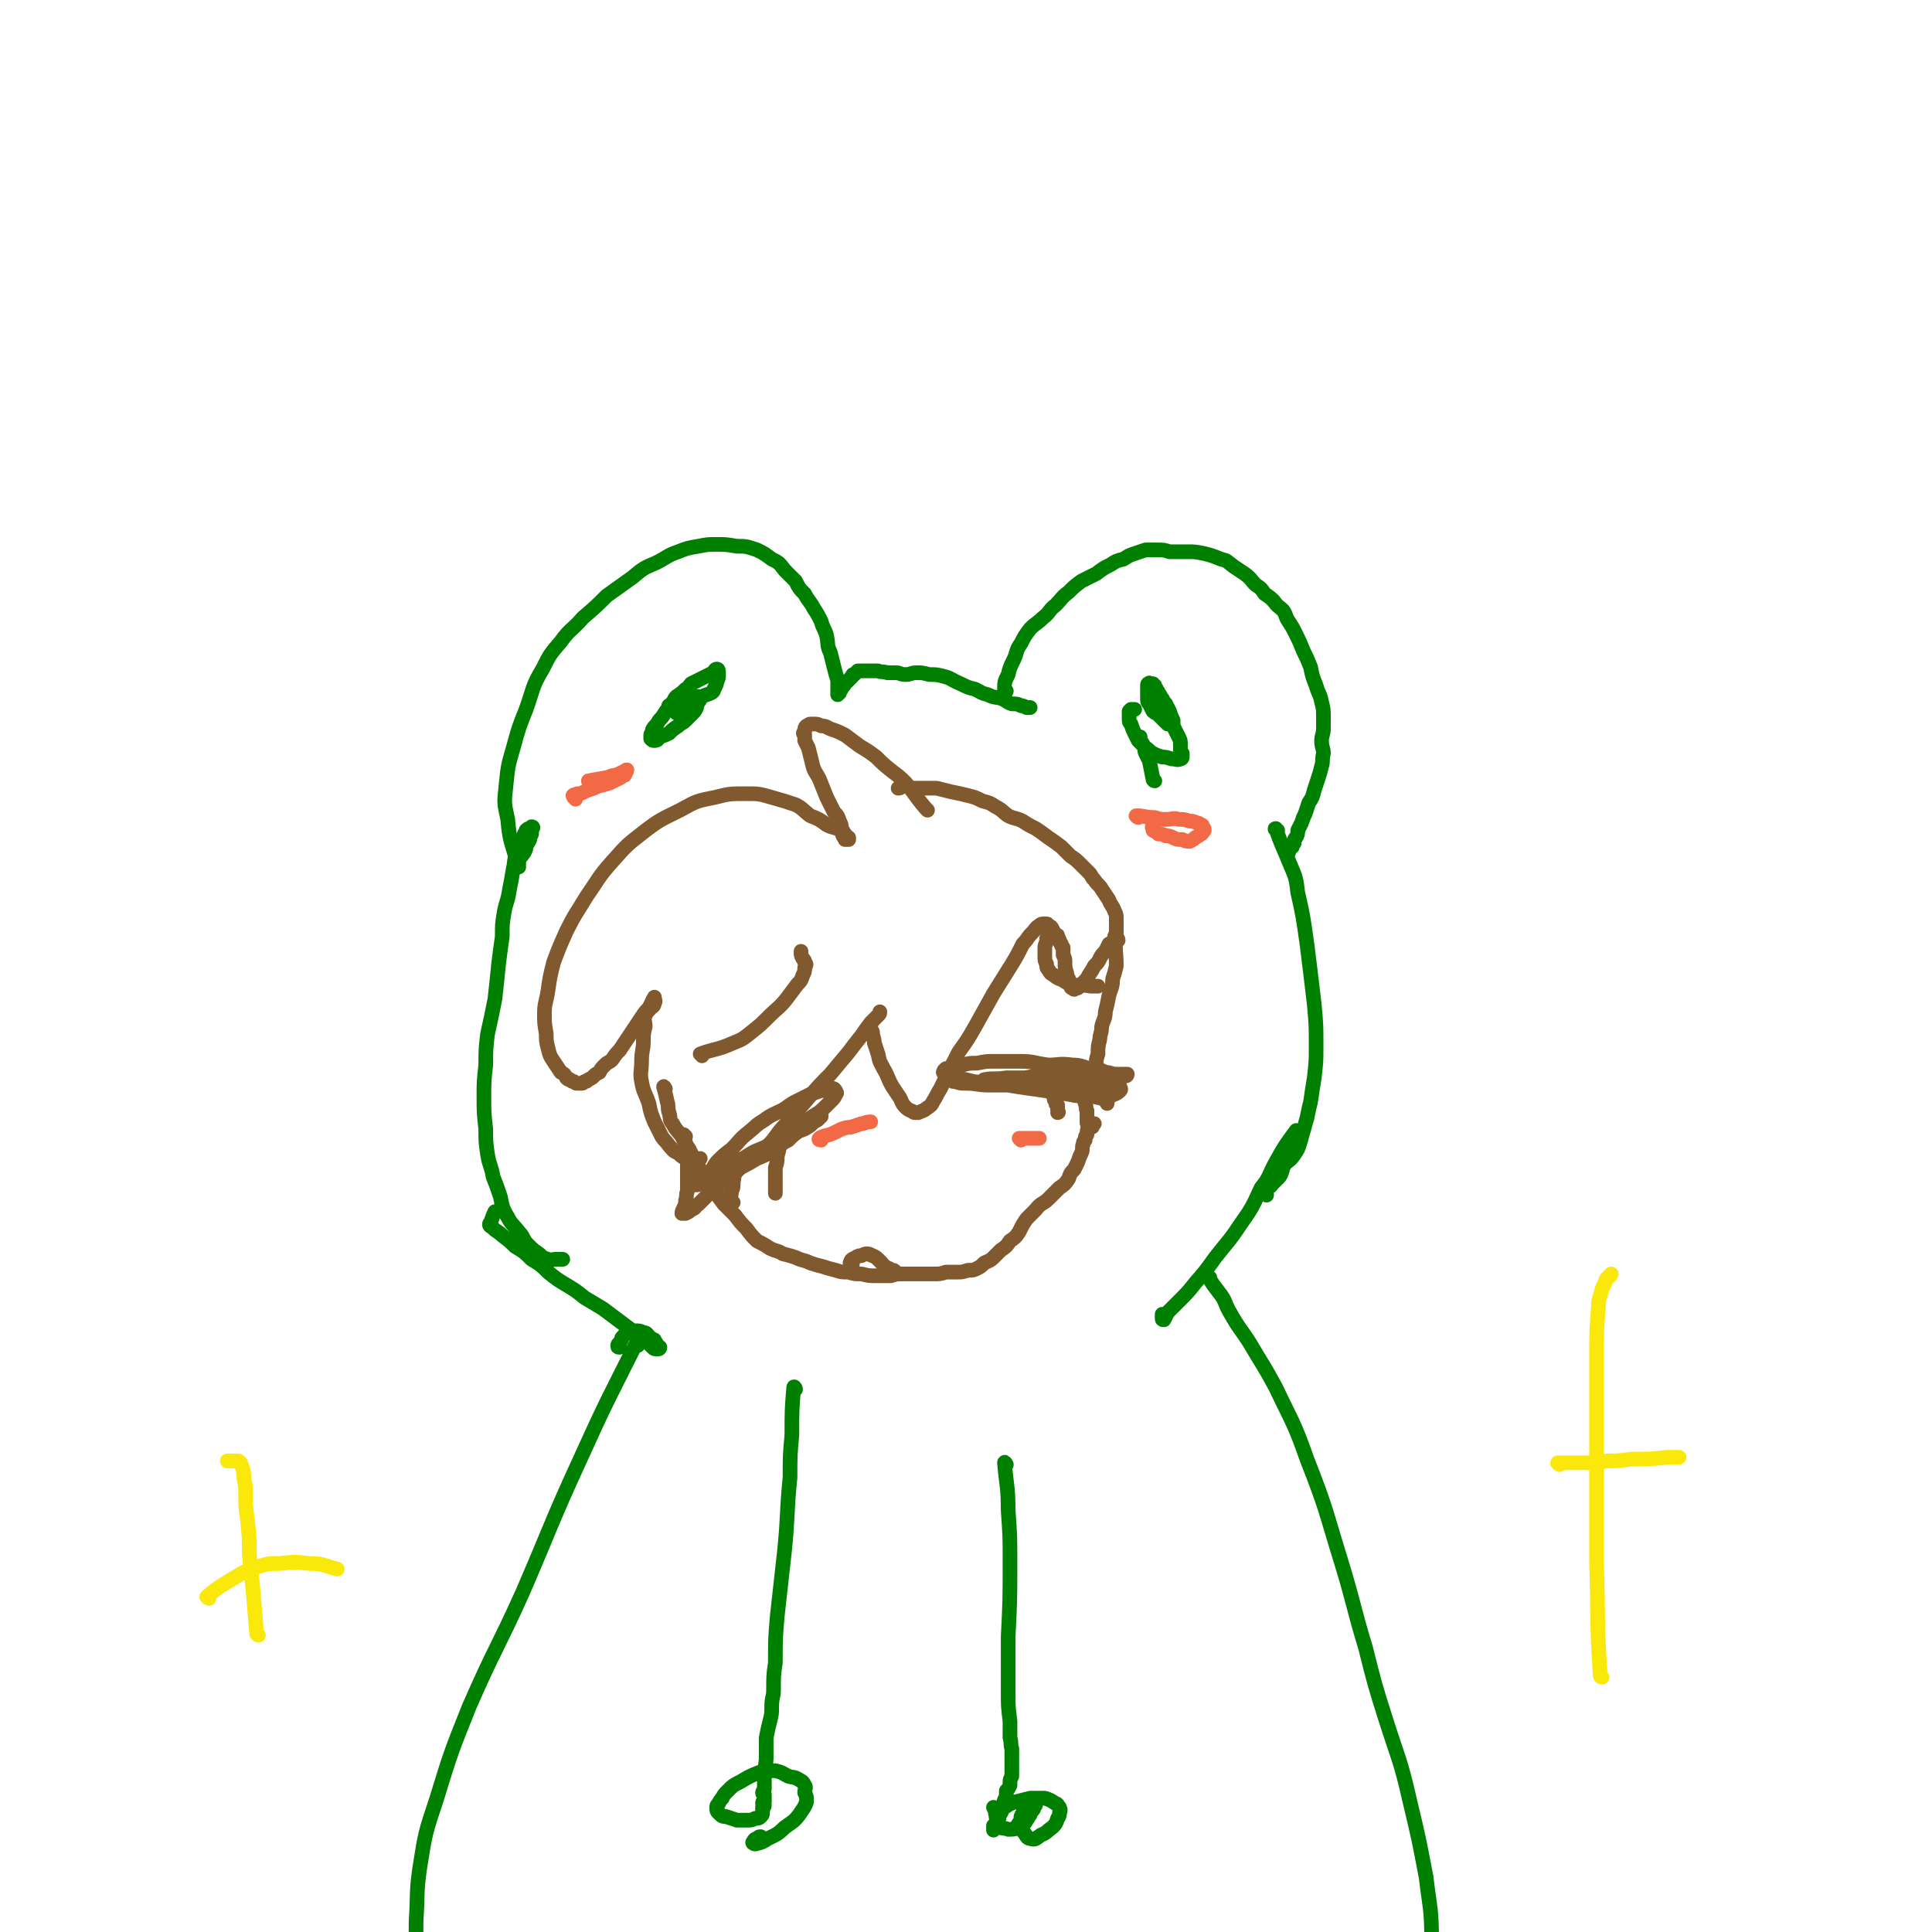 <svg viewBox='0 0 1054 1054' version='1.1' xmlns='http://www.w3.org/2000/svg' xmlns:xlink='http://www.w3.org/1999/xlink'><g fill='none' stroke='rgb(0,128,0)' stroke-width='8' stroke-linecap='round' stroke-linejoin='round'><path d='M283,471c0,0 -1,0 -1,-1 -3,-11 -4,-11 -5,-23 -2,-9 -2,-9 -1,-18 1,-10 1,-11 4,-21 3,-11 3,-11 7,-21 4,-11 3,-12 9,-22 4,-8 4,-8 10,-15 5,-7 6,-6 12,-13 7,-6 7,-6 13,-12 7,-5 7,-5 14,-10 6,-5 6,-5 13,-8 6,-3 6,-4 12,-6 5,-2 5,-2 11,-3 5,-1 5,-1 10,-1 5,0 5,0 11,1 5,0 5,0 11,2 4,2 4,2 8,5 4,2 4,2 7,6 3,3 3,3 6,6 2,4 2,4 5,7 2,4 3,4 5,8 2,3 2,3 4,7 1,4 2,4 3,8 1,5 0,5 2,9 1,4 1,4 2,8 1,4 1,4 2,7 0,3 0,3 0,5 0,1 0,1 0,2 0,1 0,1 0,1 0,0 0,0 0,0 0,-1 0,-1 1,-1 0,-1 0,-1 1,-2 1,-2 1,-1 2,-3 1,-1 1,-1 2,-2 1,-1 1,-1 2,-2 0,-1 0,-1 1,-1 1,-1 1,-1 2,-2 1,0 1,0 2,0 2,0 2,0 4,0 2,0 2,0 5,0 2,1 2,0 5,1 2,0 2,0 5,0 2,0 2,1 5,1 3,0 3,-1 6,-1 3,0 3,0 7,1 4,0 4,0 8,1 4,1 4,2 9,4 4,2 4,2 8,3 4,2 3,2 7,3 4,2 4,1 7,2 3,1 3,2 6,3 3,0 3,0 5,1 1,0 1,0 3,1 1,0 1,0 2,0 0,0 0,0 0,0 '/><path d='M549,377c-1,0 -1,-1 -1,-1 0,-4 0,-4 2,-8 1,-4 1,-4 3,-8 2,-4 1,-5 4,-9 2,-4 2,-4 5,-8 3,-3 4,-3 7,-6 4,-3 3,-4 7,-7 3,-3 3,-4 7,-7 3,-3 3,-3 7,-6 4,-2 4,-2 8,-4 4,-3 4,-3 8,-5 3,-2 3,-2 7,-3 3,-2 3,-2 6,-3 3,-1 3,-1 6,-2 3,0 3,0 6,0 4,0 4,0 7,1 5,0 5,0 10,0 4,0 4,0 9,1 4,1 4,1 9,3 4,1 3,1 7,4 3,2 3,2 6,4 4,3 3,3 6,6 3,2 3,2 5,5 3,2 3,2 5,4 2,3 3,3 5,5 2,3 1,3 3,6 2,3 2,3 4,7 2,4 2,4 4,9 2,4 2,4 4,9 1,5 1,5 3,10 1,4 2,4 3,9 1,4 1,4 1,8 0,3 0,3 0,6 0,4 -1,4 -1,7 0,4 1,4 1,7 -1,4 0,4 -1,7 -1,4 -1,4 -2,7 -1,3 -1,3 -2,6 -1,4 -1,4 -3,7 -1,3 -1,3 -2,6 -1,2 -1,2 -2,5 -1,2 -1,2 -2,4 0,2 0,2 -1,4 -1,1 -1,1 -1,3 -1,1 -1,1 -1,2 -1,0 -1,0 -2,1 0,1 0,1 0,1 0,1 0,1 0,1 0,0 0,-1 0,-2 0,0 0,0 0,0 '/><path d='M697,453c-1,0 -2,-1 -1,-1 3,9 4,10 8,20 3,7 3,7 4,15 3,13 3,14 5,28 2,16 2,16 4,33 1,11 1,11 1,23 0,8 0,8 -1,17 -1,6 -1,6 -2,13 -1,4 -1,4 -2,9 -1,3 -1,4 -2,7 -1,3 -1,4 -2,7 -1,3 -1,3 -3,6 -2,3 -3,3 -5,5 -2,3 -1,4 -3,7 -2,2 -2,2 -4,4 -1,2 -2,1 -3,3 0,1 0,1 -1,2 0,0 0,0 0,0 0,0 0,0 0,0 1,0 1,0 1,1 '/><path d='M283,473c0,-1 -1,-1 -1,-1 1,-4 2,-4 4,-7 1,-2 1,-2 1,-4 1,-1 1,-1 2,-3 0,-1 0,-1 1,-3 0,-1 0,-1 0,-2 0,0 0,0 0,-1 1,0 1,-1 0,-1 0,1 0,1 -1,1 -1,0 -1,0 -2,1 0,1 0,1 -1,2 -1,3 -1,3 -2,5 -1,3 -1,3 -2,6 -2,4 -1,4 -2,8 -1,6 -1,6 -2,11 -1,7 -2,7 -3,13 -1,6 -1,6 -1,13 -1,7 -1,7 -2,15 -1,10 -1,10 -2,19 -2,10 -2,10 -4,19 -1,8 -1,9 -1,17 -1,9 -1,9 -1,17 0,9 0,9 1,18 0,7 0,7 1,14 1,6 2,6 3,12 2,5 2,5 4,11 1,5 1,6 4,11 2,4 3,4 6,8 3,3 2,4 5,7 3,3 3,3 6,5 2,2 2,2 5,3 2,1 2,0 4,0 2,0 2,0 4,0 '/><path d='M708,618c0,0 -1,-2 -1,-1 -6,8 -6,8 -11,17 -4,7 -3,8 -8,14 -5,11 -5,11 -12,21 -6,9 -6,8 -13,17 -5,7 -5,7 -11,14 -4,5 -4,5 -9,10 -3,3 -3,3 -6,6 -1,2 -1,2 -2,4 -1,0 -1,0 -1,-1 0,-1 0,-1 0,-2 '/><path d='M660,697c-1,0 -2,-1 -1,-1 2,4 3,5 6,9 4,5 3,6 6,11 5,9 6,9 11,17 7,12 7,11 14,24 9,19 10,19 17,39 11,28 10,28 19,57 7,23 6,23 13,46 5,20 5,20 11,39 7,22 8,22 13,44 5,21 5,21 9,42 2,17 3,17 3,34 1,19 -1,20 -2,39 0,0 0,0 0,0 '/><path d='M348,734c0,0 -1,-1 -1,-1 -15,30 -16,31 -30,62 -17,37 -16,37 -32,74 -14,31 -15,30 -29,62 -10,25 -10,25 -18,51 -6,18 -6,18 -9,37 -2,14 -1,14 -2,29 0,19 -1,19 0,37 0,21 0,21 1,42 0,0 0,0 0,0 '/><path d='M338,735c-1,0 -1,0 -1,-1 0,-1 1,-1 2,-3 0,-1 0,-1 1,-2 1,-1 1,-1 3,-2 1,-1 2,0 4,-1 2,0 2,0 4,1 2,0 2,1 3,2 1,1 1,1 3,2 0,1 1,1 1,2 1,1 1,1 1,2 0,0 1,0 1,0 0,1 -1,1 -1,1 0,0 0,0 0,0 -2,0 -2,0 -3,-1 -1,-1 -1,-1 -2,-2 -2,-2 -2,-2 -4,-3 -3,-2 -3,-2 -5,-4 -4,-3 -4,-3 -8,-6 -4,-3 -4,-3 -8,-6 -5,-3 -5,-3 -10,-6 -5,-4 -5,-4 -10,-7 -5,-3 -5,-3 -10,-7 -4,-4 -4,-4 -9,-7 -4,-4 -4,-4 -9,-7 -3,-3 -3,-3 -7,-6 -2,-2 -3,-2 -5,-4 -1,-1 -2,-1 -2,-2 0,-1 1,-1 1,-2 1,-3 1,-3 2,-5 '/><path d='M366,386c0,0 -2,-1 -1,-1 2,-2 3,-2 6,-3 2,-1 2,-2 5,-2 2,0 2,0 3,0 1,0 2,0 2,0 1,1 1,1 0,2 0,1 0,1 0,1 -1,2 -1,2 -1,3 -1,2 -1,2 -2,3 -2,2 -2,2 -4,4 -2,2 -2,1 -4,3 -3,2 -3,2 -5,4 -2,1 -2,1 -5,2 -1,1 -1,2 -3,2 -1,0 -1,0 -2,-1 0,0 0,-1 0,-2 0,-1 1,-1 1,-3 1,-2 2,-2 3,-4 1,-2 2,-2 3,-4 2,-3 2,-3 4,-5 2,-2 1,-3 3,-5 3,-2 3,-2 5,-4 2,-1 2,-2 3,-3 2,-1 2,-1 4,-2 2,-1 2,-1 4,-2 2,-1 2,-1 4,-2 1,-1 1,-2 2,-2 1,0 1,1 1,2 0,0 0,0 0,1 0,2 0,2 -1,4 0,1 0,1 -1,3 -1,1 0,2 -2,3 -2,1 -3,1 -5,2 -1,1 -1,2 -2,3 -2,2 -2,2 -3,3 -2,0 -2,0 -4,1 -2,0 -2,0 -3,1 -1,1 -1,1 -2,1 0,0 0,0 0,0 1,-1 1,-1 1,-2 '/><path d='M637,395c0,-1 0,-1 -1,-1 -2,-2 -2,-2 -4,-4 -1,-1 -2,-1 -3,-2 -1,-2 -1,-2 -2,-4 -1,-1 -1,-1 -1,-3 0,-1 0,-1 0,-2 0,-1 0,-1 0,-2 0,-1 0,-1 0,-2 0,-1 0,-1 0,-1 0,-1 0,-1 1,-1 0,-1 0,0 0,0 1,0 1,0 2,0 0,1 0,1 1,1 0,1 0,1 1,2 0,1 1,1 1,2 1,1 1,2 2,3 1,2 1,2 2,3 1,2 1,2 2,4 1,3 1,3 2,5 0,3 0,3 1,5 1,2 1,2 2,4 1,2 1,2 1,4 0,2 0,2 0,3 0,1 0,1 1,2 0,1 0,1 0,2 0,0 0,1 -1,1 -2,1 -2,0 -5,0 -3,-1 -3,-1 -5,-1 -3,-1 -3,-1 -5,-2 -2,-1 -2,-2 -4,-3 -2,-2 -2,-2 -4,-4 -1,-2 -1,-2 -2,-4 -1,-2 -1,-2 -2,-5 -1,-1 -1,-1 -1,-3 0,-1 0,-1 0,-2 0,-1 0,-1 0,-2 0,0 0,0 1,-1 1,0 1,0 1,0 1,0 1,0 1,0 '/><path d='M630,426c0,0 -1,0 -1,-1 -1,-5 -1,-5 -2,-10 -1,-2 -1,-2 -2,-4 -1,-2 0,-2 -1,-4 -1,-2 -1,-2 -2,-3 -1,-1 -1,-1 -1,-2 0,0 0,0 0,0 0,0 0,0 1,0 '/></g>
<g fill='none' stroke='rgb(129,89,47)' stroke-width='8' stroke-linecap='round' stroke-linejoin='round'><path d='M506,442c0,0 0,0 -1,-1 -6,-7 -5,-7 -11,-14 -3,-3 -3,-3 -7,-6 -5,-4 -5,-4 -9,-8 -4,-3 -4,-3 -9,-6 -4,-3 -4,-3 -8,-6 -4,-2 -4,-2 -7,-3 -3,-1 -3,-2 -6,-2 -2,-1 -2,-1 -4,-1 -1,0 -1,0 -2,0 -1,0 -1,1 -2,1 -1,1 -1,1 -1,3 -1,1 -1,1 0,2 0,2 0,2 0,3 1,2 1,2 2,4 1,4 1,4 2,8 1,5 2,5 4,9 2,5 2,5 4,10 2,4 2,4 4,8 2,2 2,2 3,5 1,2 1,2 1,4 1,1 1,2 2,3 0,1 1,1 2,2 0,0 0,0 0,1 -1,0 -1,0 -1,0 0,0 0,0 -1,0 0,0 0,0 0,-1 0,0 -1,0 -1,-1 -1,-1 0,-2 -1,-3 -4,-2 -4,-1 -8,-3 -4,-3 -4,-3 -9,-5 -4,-3 -4,-4 -8,-6 -6,-2 -6,-2 -13,-4 -7,-2 -7,-2 -14,-2 -9,0 -9,0 -17,2 -10,2 -10,2 -19,7 -10,5 -11,5 -20,12 -9,7 -9,7 -17,16 -8,9 -7,9 -14,19 -6,10 -6,9 -11,19 -4,9 -4,9 -7,17 -2,8 -2,8 -3,15 -1,7 -2,7 -2,13 0,5 0,5 1,11 0,4 0,4 1,8 1,4 1,4 3,7 2,3 2,3 4,6 2,1 2,1 3,3 1,1 1,1 2,1 1,1 1,1 2,1 1,1 1,1 2,1 1,0 1,0 2,0 1,0 1,0 2,-1 1,0 1,0 2,-1 2,-1 2,-1 3,-2 1,-1 1,-1 3,-2 1,-2 1,-2 3,-4 2,-2 2,-1 4,-3 2,-3 2,-3 4,-5 2,-3 2,-3 4,-6 2,-3 2,-3 4,-6 2,-3 2,-3 4,-6 2,-3 2,-3 4,-5 1,-2 1,-2 2,-4 0,-1 1,-1 1,-1 0,0 0,-1 0,-1 0,2 1,2 0,3 0,2 -1,2 -2,3 -2,2 -2,2 -3,4 -1,3 0,3 0,6 -1,4 -1,4 -1,8 0,5 -1,5 -1,11 0,6 -1,6 0,11 1,6 2,6 4,12 1,5 1,5 3,10 2,4 2,4 4,8 2,3 2,2 4,5 2,2 2,3 5,4 2,2 2,2 4,3 2,1 2,1 4,1 1,1 1,0 2,0 1,0 1,0 2,-1 '/><path d='M374,620c0,0 -1,-1 -1,-1 1,4 1,5 2,9 0,4 0,4 0,7 0,3 0,3 0,6 0,3 0,3 0,5 0,2 0,2 0,4 -1,2 0,2 -1,5 0,2 0,2 -1,4 0,1 -1,1 -1,3 0,0 1,0 1,0 1,0 0,0 1,0 2,-1 2,-1 3,-2 3,-1 2,-2 4,-3 3,-3 3,-3 6,-6 3,-3 4,-3 8,-6 5,-4 5,-4 10,-9 7,-5 7,-4 13,-10 6,-6 5,-7 11,-13 6,-7 6,-7 12,-14 6,-7 6,-7 12,-13 5,-6 5,-6 10,-12 3,-4 3,-4 7,-9 2,-3 2,-3 5,-7 2,-2 2,-2 4,-4 1,-1 1,-1 1,-2 0,0 0,0 0,0 0,1 0,1 -1,2 -1,1 -1,1 -2,2 -1,1 -1,1 -2,3 0,2 0,2 1,4 0,3 1,3 1,6 1,3 1,3 2,6 1,5 1,4 3,8 3,5 2,5 5,10 2,3 2,3 4,6 1,2 1,3 3,5 1,1 1,1 3,2 1,0 1,1 2,1 1,0 1,0 2,0 2,-1 3,-1 4,-2 3,-2 3,-2 4,-4 2,-3 2,-4 4,-7 2,-4 2,-4 4,-9 3,-5 3,-5 6,-11 5,-7 5,-7 9,-14 5,-9 5,-9 10,-18 5,-8 5,-8 10,-16 3,-5 3,-5 6,-11 3,-3 2,-3 5,-6 2,-2 2,-3 4,-4 1,-1 1,-1 3,-1 0,0 0,0 1,0 1,0 0,1 1,1 1,1 1,1 2,2 1,1 1,2 2,3 1,0 1,0 1,1 1,1 0,1 1,2 0,1 0,1 1,2 0,1 0,1 1,2 0,2 0,2 0,4 1,2 1,2 1,4 0,3 0,3 1,6 0,2 0,1 1,3 0,2 0,2 1,3 0,1 0,2 1,2 1,1 1,1 2,0 1,0 1,0 1,0 2,-2 2,-2 3,-3 2,-2 2,-2 3,-4 2,-3 2,-3 3,-5 2,-2 2,-2 3,-4 1,-2 1,-2 3,-4 1,-2 1,-2 2,-4 2,-1 2,-1 3,-3 0,-1 0,-1 1,-3 0,-2 0,-2 0,-4 0,-2 0,-2 0,-4 0,-2 0,-2 -1,-4 -1,-3 -2,-3 -3,-6 -2,-3 -2,-3 -4,-6 -1,-2 -2,-2 -4,-5 -2,-2 -1,-2 -3,-4 -2,-2 -2,-2 -4,-4 -3,-3 -3,-3 -6,-5 -3,-3 -3,-3 -5,-5 -4,-3 -4,-3 -7,-5 -4,-3 -4,-3 -7,-5 -4,-2 -4,-2 -7,-4 -4,-2 -4,-1 -8,-3 -3,-2 -3,-3 -7,-5 -3,-2 -3,-2 -7,-3 -4,-2 -4,-2 -8,-3 -4,-1 -4,-1 -9,-2 -4,-1 -4,-1 -8,-2 -3,0 -3,0 -7,0 -3,0 -3,0 -6,0 -1,0 -1,0 -3,-1 -1,0 -1,0 -3,0 -1,1 -1,1 -2,1 '/><path d='M538,590c0,0 -2,-1 -1,-1 5,-1 6,0 12,-1 5,0 5,0 10,0 6,-1 6,-1 12,-1 5,0 5,0 10,0 5,0 5,0 9,0 4,0 4,0 7,1 3,0 3,1 6,1 2,1 2,0 4,1 2,1 2,1 3,2 0,1 0,1 1,1 0,1 1,1 0,2 -1,1 -1,1 -3,2 -1,0 -1,0 -2,1 -2,1 -2,1 -5,1 -3,0 -3,-1 -7,-1 -6,0 -6,0 -11,-1 -7,-1 -7,-1 -13,-2 -7,-1 -7,-1 -14,-2 -6,-1 -6,-1 -13,-2 -6,-1 -6,0 -12,-1 -4,-1 -4,-1 -9,-2 -2,0 -2,-1 -5,-2 -1,0 -1,0 -2,-1 -1,0 0,0 0,-1 0,0 0,0 1,-1 2,0 2,0 4,-1 2,-1 2,-1 5,-1 4,-1 4,-1 8,-1 5,-1 5,-1 10,-1 7,0 7,0 14,0 7,0 7,1 15,2 6,0 6,-1 13,0 5,0 5,1 10,2 4,0 4,0 8,2 3,0 3,1 6,1 2,0 2,0 3,0 1,0 1,0 2,0 0,0 1,0 1,0 0,0 0,1 -1,1 -1,0 -1,0 -1,0 -1,1 -1,1 -2,2 -3,2 -3,3 -5,4 -5,2 -5,2 -10,2 -6,0 -6,-1 -13,-1 -7,-1 -7,-2 -14,-2 -8,-1 -8,0 -15,0 -7,0 -7,0 -14,0 -7,0 -7,-1 -13,-1 -3,0 -3,0 -6,-1 0,0 -1,0 -1,0 0,-1 1,-1 1,-1 1,-1 1,-1 2,-2 '/><path d='M573,591c-1,-1 -2,-2 -1,-1 0,1 1,2 2,5 0,2 0,2 1,3 0,2 0,2 1,3 0,2 0,1 1,2 0,1 0,1 0,2 0,1 0,1 0,1 1,1 0,1 0,1 '/><path d='M596,592c0,0 -1,-1 -1,-1 0,1 1,2 2,4 1,1 1,1 2,2 1,1 1,1 2,2 1,1 2,1 3,2 0,0 0,0 0,1 '/><path d='M591,593c0,0 -1,-2 -1,-1 1,4 1,5 2,10 1,2 0,2 1,4 0,2 0,2 0,3 0,2 0,2 0,3 0,1 0,1 1,2 0,0 -1,0 0,1 0,0 1,0 1,0 1,0 1,0 1,-1 0,0 0,0 1,-1 '/><path d='M465,690c0,-1 -2,-1 -1,-1 0,-2 1,-2 3,-3 1,-1 2,-1 3,-1 2,-1 2,-1 3,-1 2,0 2,1 3,1 2,1 2,1 3,2 1,1 1,1 2,2 1,1 1,2 2,2 1,1 1,1 2,1 1,1 1,1 2,1 1,0 1,0 1,1 '/><path d='M409,632c-1,0 -2,0 -1,-1 3,-2 4,-2 8,-4 4,-3 4,-3 8,-5 4,-3 4,-3 8,-5 3,-2 3,-2 6,-4 2,-1 2,-2 4,-3 2,0 2,0 4,-1 1,0 1,0 1,-1 1,0 1,0 1,0 0,0 0,0 0,1 -1,1 -1,1 -2,2 -2,1 -2,1 -4,3 -3,2 -3,2 -6,3 -3,2 -3,2 -6,5 -4,2 -3,2 -7,5 -5,3 -5,3 -10,5 -5,3 -5,3 -11,6 -5,2 -5,2 -11,5 -5,2 -5,2 -9,3 -3,1 -3,0 -5,0 0,0 0,0 0,0 2,-1 2,-1 3,-1 3,-2 3,-1 5,-3 4,-3 3,-4 6,-8 4,-4 4,-4 8,-7 5,-5 4,-5 9,-9 5,-4 4,-4 9,-7 4,-3 5,-3 9,-5 4,-2 4,-3 8,-5 4,-2 4,-2 8,-4 3,-1 3,-1 6,-2 3,0 2,-1 5,-1 1,-1 1,0 2,0 1,1 1,1 1,2 1,0 0,1 0,1 -1,2 -1,2 -2,3 -2,2 -2,2 -4,4 -4,4 -4,3 -8,6 -5,4 -5,4 -10,8 -6,4 -7,3 -13,7 -6,3 -6,2 -12,6 -5,3 -5,3 -10,6 -3,3 -3,3 -7,5 -1,0 -2,1 -3,1 0,0 0,-1 1,-2 0,-2 0,-2 1,-3 2,-2 2,-2 4,-3 2,-1 2,0 3,-1 '/><path d='M404,634c-1,0 -1,-2 -1,-1 -2,5 -2,6 -3,12 0,3 0,3 -1,5 0,2 0,2 -1,4 0,1 0,1 0,2 0,0 0,1 1,1 0,0 0,-1 1,-1 '/><path d='M425,621c0,0 0,-1 -1,-1 0,2 1,3 1,6 0,3 -1,3 -1,6 0,2 0,2 -1,5 0,3 0,3 0,6 0,1 0,1 0,3 0,2 0,2 0,3 0,1 0,1 0,2 '/><path d='M383,576c0,-1 -1,-1 -1,-1 8,-3 9,-2 18,-6 5,-2 5,-2 10,-6 5,-4 5,-4 10,-9 4,-4 5,-4 9,-9 3,-4 3,-4 6,-8 2,-2 2,-2 3,-5 1,-2 1,-2 1,-4 1,-2 1,-2 0,-3 0,-1 0,-1 -1,-2 -1,-2 -1,-2 -1,-3 0,-1 0,-1 0,-1 '/><path d='M574,507c0,-1 -1,-2 -1,-1 -1,2 -1,3 -2,6 0,3 -1,3 -1,5 0,3 0,3 0,5 0,2 0,2 1,4 0,2 0,2 1,3 1,2 1,2 3,3 1,1 1,1 3,2 3,1 3,2 6,3 5,1 6,0 11,1 2,0 2,0 4,0 '/><path d='M610,513c0,-1 -1,-2 -1,-1 -1,6 0,7 0,15 -1,4 -1,4 -2,7 0,5 -1,5 -2,9 -1,5 -1,5 -2,9 0,4 -1,4 -2,8 0,4 -1,4 -1,7 -1,4 -1,4 -1,8 -1,3 -1,3 -1,7 -1,3 0,3 -1,5 0,2 -1,2 -1,4 0,2 1,2 1,3 0,1 -1,1 0,1 0,1 0,1 1,1 0,0 0,0 1,0 1,-1 1,-1 1,-1 '/><path d='M363,594c0,0 -1,-2 -1,-1 1,3 1,4 2,8 1,3 0,3 1,6 1,3 0,4 2,6 2,4 3,4 5,7 2,4 2,4 4,7 2,4 2,4 4,8 3,4 2,4 5,8 2,3 2,3 5,7 2,3 2,3 5,7 3,3 3,3 6,6 3,4 3,4 6,7 3,4 3,4 6,7 4,2 4,2 7,4 4,2 4,1 7,3 4,1 4,1 7,2 4,2 4,1 8,3 3,1 3,1 7,2 3,1 3,1 7,2 3,1 3,1 7,1 3,1 3,1 7,1 4,1 4,1 8,1 4,0 4,0 8,0 3,-1 3,-1 7,-1 4,0 4,0 8,0 4,0 4,0 8,0 4,0 4,0 7,-1 3,0 3,0 6,0 3,0 3,0 6,-1 3,0 3,0 5,-1 2,-1 2,-1 4,-3 2,-1 3,-1 5,-3 2,-2 2,-2 4,-4 3,-2 3,-2 5,-5 3,-2 3,-2 5,-5 2,-4 2,-4 4,-7 3,-3 3,-3 5,-5 3,-4 4,-3 7,-6 3,-3 3,-3 6,-6 3,-2 3,-2 5,-5 1,-3 1,-3 3,-5 1,-2 1,-2 2,-4 1,-3 1,-3 2,-5 1,-2 0,-3 1,-5 0,-1 0,-1 1,-2 0,-2 0,-2 1,-3 0,-2 0,-2 1,-5 '/></g>
<g fill='none' stroke='rgb(242,105,70)' stroke-width='8' stroke-linecap='round' stroke-linejoin='round'><path d='M621,446c0,0 -2,-1 -1,-1 4,0 5,1 10,1 3,1 3,1 6,1 4,0 4,-1 7,0 3,0 3,0 6,1 2,0 2,0 4,1 1,0 1,0 2,1 1,0 1,0 1,1 1,1 1,1 1,2 -1,1 -1,2 -2,2 -1,1 -1,1 -3,2 -1,1 -1,1 -3,2 -2,0 -2,0 -4,-1 -3,0 -3,0 -5,-1 -2,-1 -2,-1 -4,-1 -2,-1 -2,-1 -4,-1 -1,-1 -1,-1 -3,-2 0,0 0,0 0,-1 -1,-1 0,-1 0,-1 0,-1 1,-1 1,-2 '/><path d='M322,427c0,0 -1,-1 -1,-1 5,-1 6,-1 11,-2 2,-1 2,-1 4,-1 2,-1 2,-1 4,-2 1,0 1,-1 2,-1 0,0 0,1 -1,2 0,1 0,1 -1,1 -1,1 -1,1 -3,2 -2,1 -2,1 -4,2 -3,1 -3,1 -7,2 -2,1 -2,1 -5,2 -3,1 -3,2 -6,2 -1,1 -2,0 -2,1 -1,0 0,0 0,1 1,0 1,0 1,1 '/><path d='M448,622c0,0 -2,0 -1,-1 3,-2 4,-1 8,-3 2,-1 2,-1 4,-2 3,-1 3,-1 5,-1 3,-1 3,-1 6,-2 2,0 2,-1 5,-1 '/><path d='M557,622c0,0 -1,-1 -1,-1 4,0 5,0 10,0 1,0 1,0 1,0 '/></g>
<g fill='none' stroke='rgb(0,128,0)' stroke-width='8' stroke-linecap='round' stroke-linejoin='round'><path d='M549,799c0,0 -1,-2 -1,-1 1,12 2,13 2,26 1,14 1,14 1,28 0,21 0,21 -1,41 0,15 0,15 0,30 0,8 0,8 1,16 0,5 0,5 0,9 1,3 0,3 1,6 0,2 0,2 0,5 0,1 0,1 0,3 0,1 0,1 0,2 0,1 0,1 0,2 0,1 0,1 0,2 0,1 0,1 0,1 -1,2 -1,2 -1,3 0,1 0,1 0,2 -1,2 -1,2 -2,3 0,3 0,3 -1,5 -1,3 -1,3 -2,5 -1,3 -1,3 -2,5 0,2 0,2 0,3 -1,1 -1,1 -1,2 -1,1 0,1 -1,1 0,1 0,0 0,0 0,-1 0,-1 0,-2 0,0 1,0 1,-1 1,-1 1,-1 2,-3 0,-1 0,-1 1,-3 1,-1 0,-2 2,-3 3,-2 3,-2 6,-3 4,-1 4,-1 8,-2 4,0 4,0 8,0 3,1 3,1 6,3 1,0 1,1 2,2 0,1 1,1 0,3 0,1 0,2 -1,3 -1,3 -1,3 -3,5 -3,2 -3,3 -6,4 -3,2 -3,3 -6,2 -2,0 -2,-2 -4,-4 -1,-1 -1,-1 -2,-2 0,0 -1,0 -1,-1 1,-2 2,-2 2,-5 1,-2 1,-2 2,-4 0,-2 0,-2 1,-3 2,-1 2,-1 3,-1 1,0 2,0 2,1 0,1 0,1 -1,2 0,1 0,1 -1,2 -1,1 -1,1 -1,2 -1,1 -1,2 -2,3 -1,2 -1,2 -3,3 -3,2 -4,2 -7,2 -2,-1 -4,0 -5,-2 -2,-2 -1,-3 -2,-7 0,-1 0,-1 -1,-3 '/><path d='M434,758c0,-1 -1,-2 -1,-1 -1,12 -1,13 -1,26 -1,11 -1,11 -1,23 -2,20 -1,20 -3,40 -2,18 -2,18 -4,36 -1,12 -1,12 -1,25 -1,7 -1,7 -1,15 0,4 -1,4 -1,9 0,4 0,4 -1,8 -1,4 -1,4 -2,9 0,4 0,4 0,9 0,4 0,4 -1,9 0,2 0,2 0,5 0,2 0,2 0,5 0,1 -1,1 -1,2 0,1 1,1 1,1 0,1 0,1 0,2 0,1 0,1 0,2 -1,0 -1,0 -1,1 0,1 1,1 1,1 0,1 -1,1 -1,1 0,1 0,1 0,2 0,0 0,0 0,1 0,1 0,1 -1,2 -1,1 -1,1 -3,1 -2,1 -2,1 -4,1 -3,0 -3,0 -6,0 -3,-1 -3,-1 -6,-2 -2,0 -2,0 -4,-2 -1,-1 -1,-1 -1,-3 0,-1 0,-1 1,-2 1,-2 1,-2 2,-3 1,-2 1,-2 3,-4 3,-3 3,-3 7,-5 5,-3 5,-3 10,-5 4,-1 5,-1 9,-1 4,1 3,1 7,3 3,1 3,0 6,2 2,1 2,1 3,3 1,1 0,2 0,4 1,2 1,2 1,5 -1,3 -2,4 -4,7 -3,4 -4,4 -8,7 -4,4 -5,4 -9,6 -3,2 -3,2 -7,3 -1,0 -2,-1 -1,-1 0,-1 1,-2 2,-2 1,-1 1,-1 2,-1 '/></g>
<g fill='none' stroke='rgb(250,232,11)' stroke-width='8' stroke-linecap='round' stroke-linejoin='round'><path d='M874,915c0,0 -1,0 -1,-1 -2,-30 -1,-30 -2,-61 0,-30 0,-30 0,-61 0,-26 0,-26 0,-52 0,-14 0,-14 1,-27 0,-5 1,-5 2,-10 1,-2 1,-2 2,-4 0,-1 0,-1 1,-2 1,-1 1,0 1,-1 1,0 1,-1 1,-1 '/><path d='M851,799c0,0 -2,-1 -1,-1 7,0 8,0 16,0 5,0 5,0 11,-1 6,0 6,0 13,-1 10,0 10,0 20,-1 3,0 3,0 6,0 '/><path d='M141,892c0,0 -1,0 -1,-1 -1,-12 -1,-12 -2,-24 -1,-10 -1,-9 -2,-19 0,-9 0,-9 -1,-19 -1,-7 -1,-7 -1,-14 0,-4 0,-4 -1,-9 0,-3 0,-3 -1,-6 -1,-1 0,-2 -2,-3 -1,0 -1,0 -3,0 -2,0 -2,0 -3,0 '/><path d='M114,872c0,0 -2,-1 -1,-1 7,-6 8,-6 16,-11 5,-3 5,-3 11,-5 6,-2 6,-2 12,-2 9,-1 9,-1 17,0 8,0 7,1 15,3 '/></g>
</svg>
